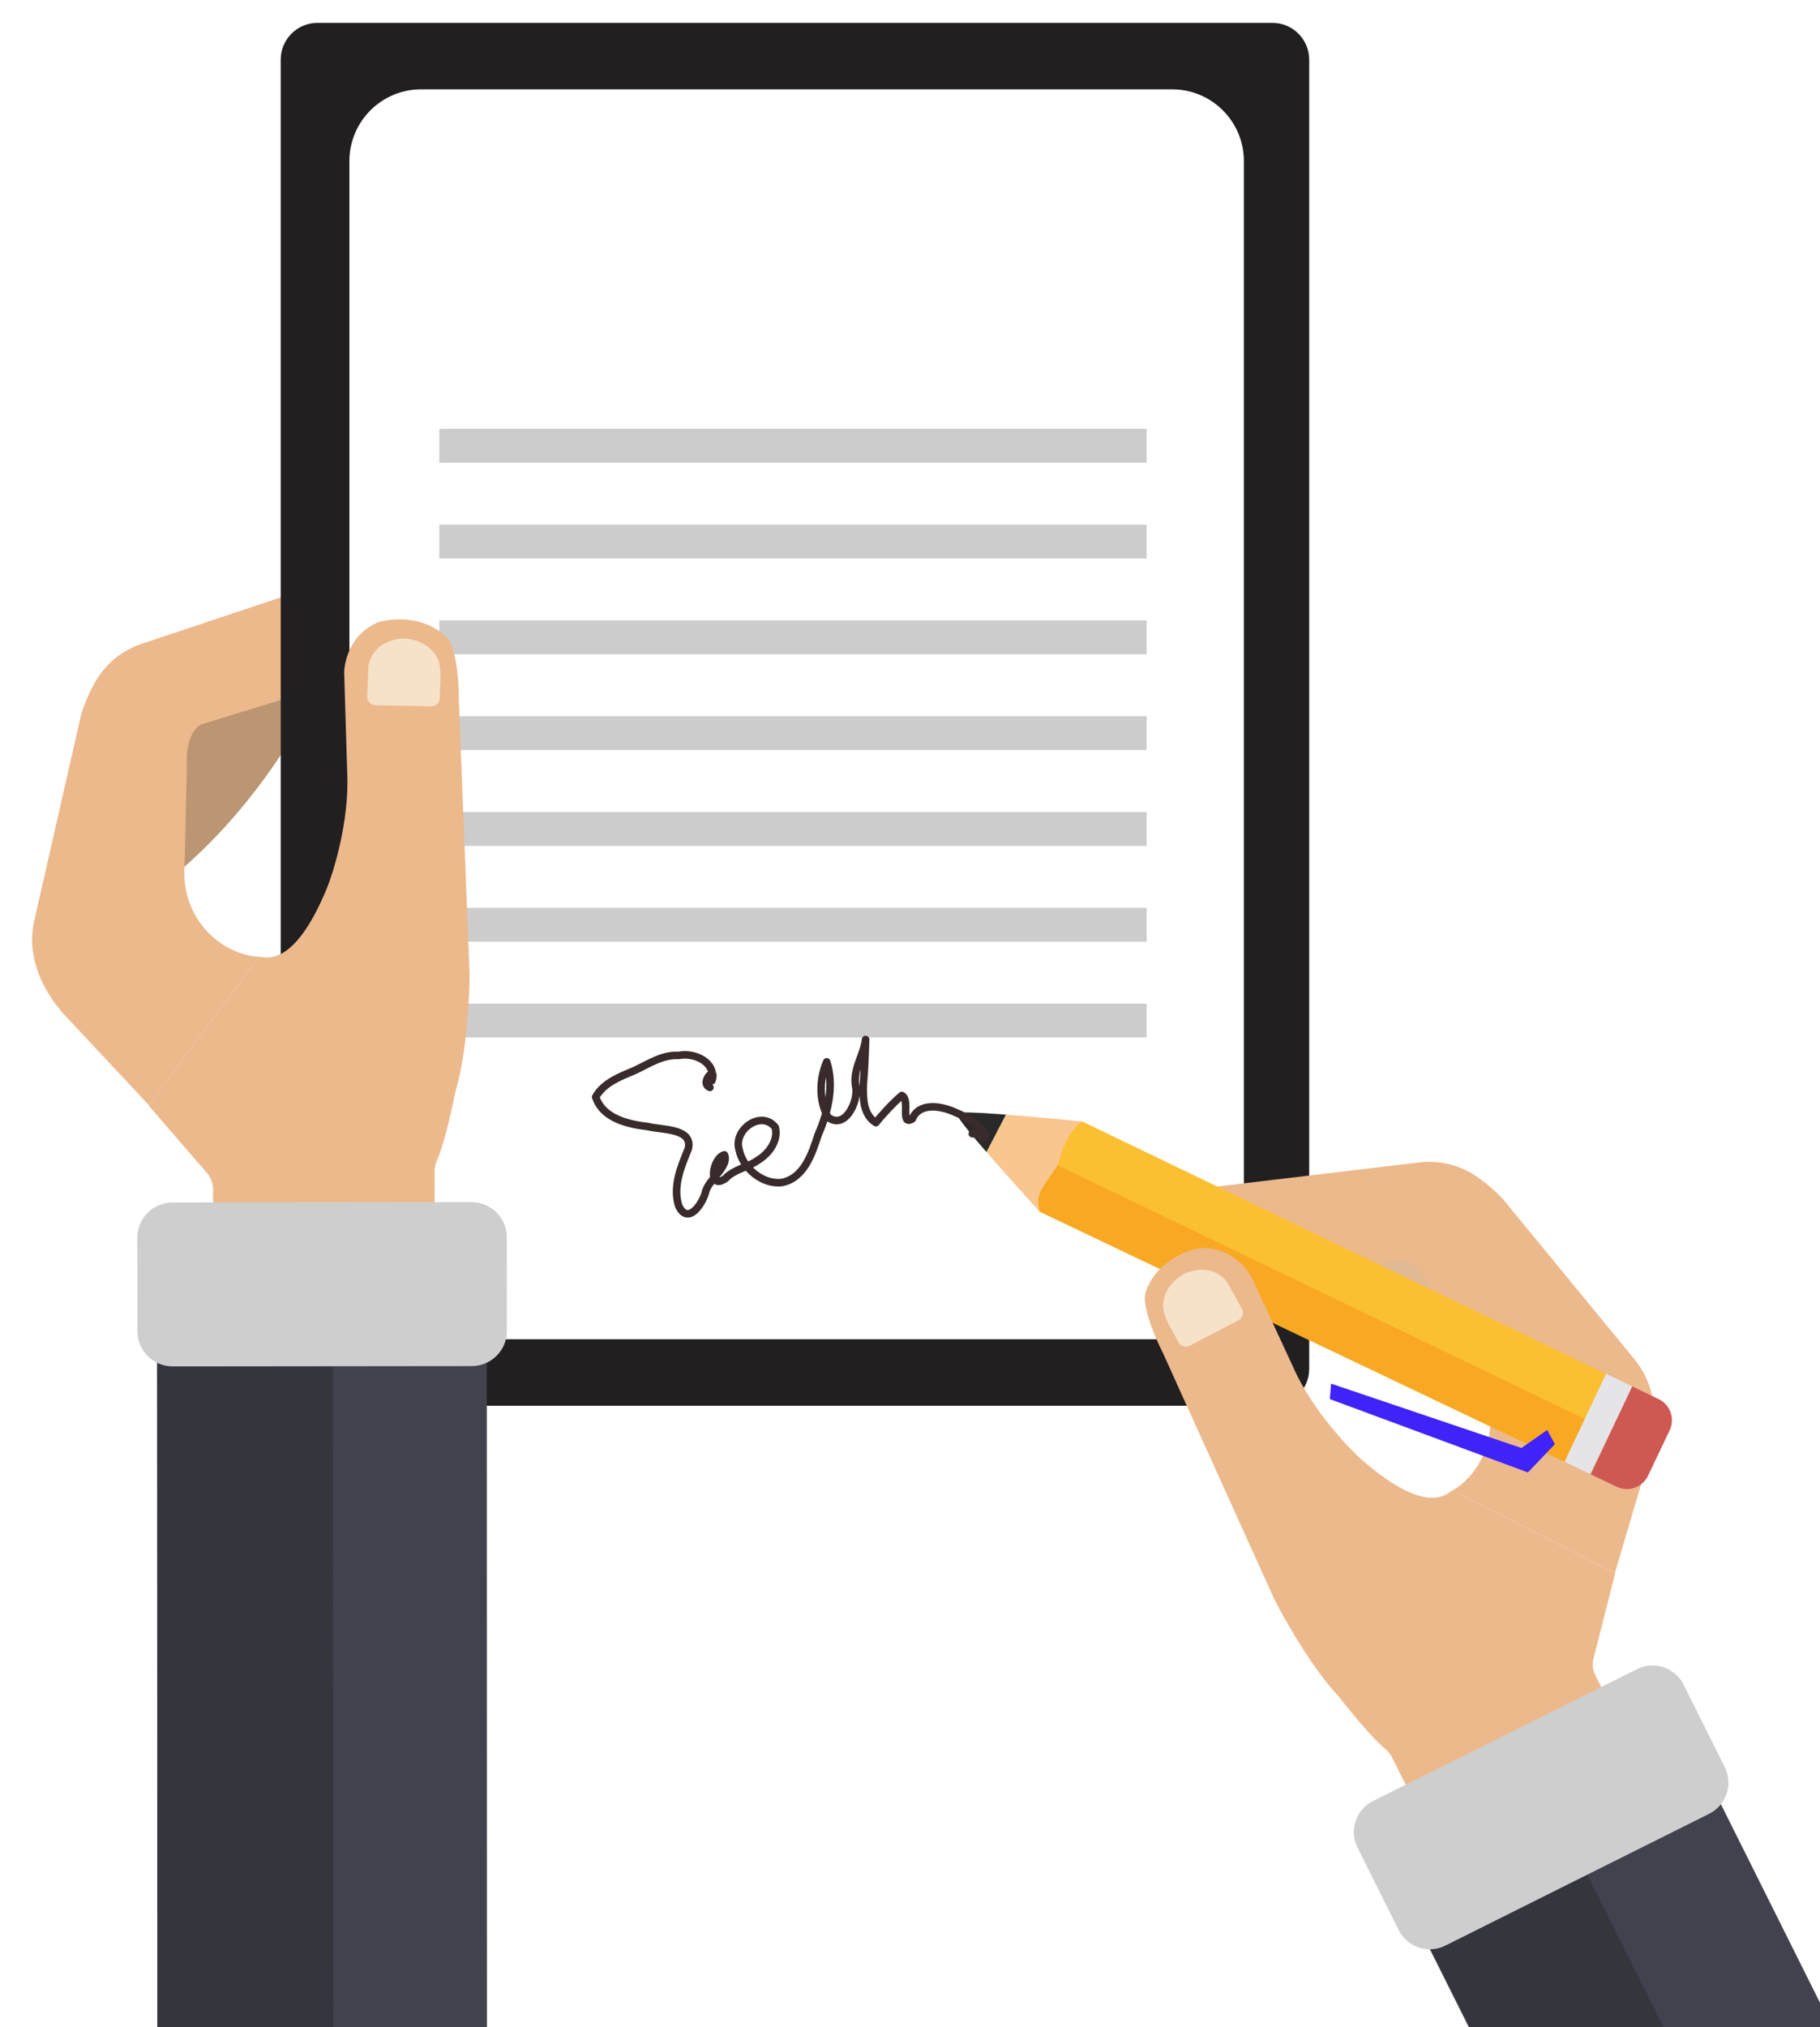 <?xml version="1.0" encoding="UTF-8"?>
<svg version="1.1" viewBox="0 0 5300 5900" xml:space="preserve" xmlns="http://www.w3.org/2000/svg"><style type="text/css">
	.st0{fill:#EE745C;}
	.st1{fill:#BC9673;}
	.st2{fill:#ECB98C;}
	.st3{fill:#221F21;}
	.st4{fill:#FFFFFF;}
	.st5{fill:#184F78;}
	.st6{fill:#9A9A9A;}
	.st7{fill:#41424D;}
	.st8{fill:#35363D;}
	.st9{fill:#F6E2C9;}
	.st10{fill:#CECECE;}
	.st11{fill:#F9C68F;}
	.st12{fill:#282928;}
	.st13{fill:#E0BA94;}
	.st14{fill:#FBBF32;}
	.st15{fill:#F9A823;}
	.st16{fill:#E5E5E9;}
	.st17{fill:#CE5852;}
</style><path d="m2506 2537.1h245.15v245.15h-245.15zm-70.042-210.12h35.021v35.02h-35.021v35.02h35.021v35.02h35.021v-70.04h35.021v-70.043h-35.021v-35.02h35.021v-35.021h35.021v35.021h35.021v70.043h-35.021v35.02h70.042v35.02h35.022v35.02h35.021v-35.02h34.999v70.043h-34.999v35.02h-70.043v-35.02h-35.021v35.02h-105.06v-35.02h-35.021v-35.023h-35.021v-35.02h-35.021v-35.02h35.021v-35.02h-70.042v70.04h-35.022v35.02h-105.06v35.023h70.042v35.02h35.02v-35.02h35.022v-35.023h35.021v70.043h70.042v140.08h-35.021v35.02h35.021v35.023h-35.021v35.02h35.021v35.02h-70.042v-70.04h35.021v-35.023h-35.021v-35.02h35.021v-35.02h-35.021v-35.02-35.023h35.021v35.023h-35.021-35.021v-35.023h-35.022v105.06h35.022v140.08h-35.022v-35.02h-35.02v-70.044h35.02v-35.02h-35.02v-140.08h-70.042v-35.02h-70.042v35.02h-35.021v-35.02h-35.021v35.02h-70.042v-105.06h70.042v-35.02h35.021v-35.02h140.08v35.02 35.02h-35.021v-35.02h35.021 35.021v35.02h35.02v-70.04h-35.02v-70.043h35.02v-70.042h-35.02v-35.021h35.02v-35.021h-35.02v-70.02h35.02v70.02h35.022v-34.998h35.021v-35.021h35.021v70.02h35.021v-34.998h35.021v-35.021h70.042v35.021h35.021v-35.021h35.021v35.021h-35.021v34.998h70.043v35.021h35.021v-35.021h34.999v70.042h-34.999v35.021h34.999v35.021h-34.999v35.02h-35.021v35.023h70.019v35.02h-70.019v-35.02h-35.022v-70.043h70.043v-35.021h-35.021v-70.042h-70.043v35.021h-70.042v-35.021h-35.021v70.042h-35.021v35.021h-105.06v35.02h70.042zm245.15-280.15h35.021v35.021h-35.021zm-175.11 420.23h35.021v-35.023h-35.021zm-385.23-105.06v35.02h-35.021v35.02h105.06v-35.02h-35.021v-35.02zm315.19-245.15h-70.042v35.021h35.021v35.021 35.021h-35.021v-35.021h35.021 35.021v35.021h35.021v-70.042h-35.021zm210.13 350.21h35.022v-35.023h-35.022zm-560.34-35.023h-35.021v35.023h35.021zm420.25-315.19h35.021v-35.021h-35.021zm35.021 35.021h35.021v-35.021h-35.021zm-455.27-35.021h105.06v105.06h-105.06zm490.29 490.29h105.06v105.06h-105.06zm-490.29 0h105.06v105.06h-105.06zm490.29-210.13h35.021v35.02h-35.021zm-560.34-350.19h245.15v245.15h-245.15zm35.021 35.021h175.1v175.1h-175.1zm-35.021 455.25h245.15v245.15h-245.15zm35.021 35.023h175.1v175.1h-175.1zm490.29 0h175.11v175.1h-175.11z" fill="none"/><g transform="translate(0,900)"><path class="st1" d="m928.86 1106.8c-10.497 7.982-152.32 344.23-483.32 590.59l10.607-583.92z" fill="#bc9673" stroke-width="1.093"/><path class="st2" d="m99.24 1781.9 136.9-601.74s13.122-45.926 40.896-94.914c28.977-50.956 75.341-89.775 130.56-109.68l595.16-198.51-45.574 317.59-369.38 113.28s-49.644 15.856-43.739 129.14l-7.108 299.94c-2.515 105.3 62.11 201.42 161.4 236.52 17.933 6.342 36.522 10.497 55.221 11.482l-319.62 432.14-240.68-257.3s-127.83-123.02-94.039-277.96z" fill="#ecb98c" stroke-width="1.093"/><path d="m924.6-833.49c-59.157 0-107.16 48.004-107.16 107.16v3810.8c0 59.157 48.004 107.16 107.16 107.16h2780.7c59.157 0 107.16-48.004 107.16-107.16v-3810.8c0-59.157-48.004-107.16-107.16-107.16zm301.69 193.55h2187.2c115.25 0 208.75 93.493 208.75 208.75v3220.5c0 115.25-93.493 208.75-208.75 208.75h-2187.2c-115.25 0-208.75-93.493-208.75-208.75v-3220.5c0-115.25 93.493-208.75 208.75-208.75z" fill="#221f21" stroke-width="1.093"/><path d="m1279.3 348.23v98.413h2059.7v-98.413zm0 278.84v98.413h2059.7v-98.413zm0 278.84v98.413h2059.7v-98.413zm0 278.84v98.413h2059.7v-98.413zm0 278.95v98.413h2059.7v-98.413zm0 278.84v98.413h2059.7v-98.413zm0 278.84v98.413h2059.7v-98.413z" fill="#ccc" stroke-width="1.093"/><polygon class="st7" transform="matrix(1.093 0 0 2.914 -467.4 -9265.3)" points="1725 5e3 847.2 5e3 846.4 4227.5 1254.1 4227.1 1315 4227 1723 4226.6 1724.6 4226.6" fill="#41424d"/><polygon class="st8" transform="matrix(1.093 0 0 2.914 -467.4 -9265.3)" points="846.1 4227.1 1315 4226.6 1315 4227 1315.8 5e3 846.9 5e3" fill="#35363d"/><path class="st2" d="m952.59 1683.8c15.527-37.725 65.718-191.58 58.501-334.71l-8.857-293.38s1.312-98.741 92.508-141.72c4.265-1.968 8.639-3.499 13.122-4.593 26.134-6.342 118.31-22.526 188.95 42.099 7.873 7.217 14.106 16.184 18.042 26.244 8.857 22.526 21.323 70.858 21.542 164.02l31.274 797.91s-1.203 201.31-41.334 337.67c-0.656 2.078-1.093 4.155-1.531 6.342-4.155 20.886-28.212 139.97-52.815 195.4-4.046 9.076-6.123 18.808-6.123 28.649l-0.328 120.39c0 2.078-1.64 3.718-3.718 3.718h-641.33v-70.639c0-16.949-6.123-33.351-17.168-46.254l-170.15-196.83 297.32-401.96c6.78-9.185 15.09-21.214 21.979-30.289 6.233-8.42 94.914 54.565 200.11-202.08z" fill="#ecb98c" stroke-width="1.093"/><path class="st9" d="m1255.9 1155.8-162.27-3.171c-13.887-0.219-24.822-11.81-24.275-25.697l3.499-88.681s6.998-70.201 96.008-79.605c0 0 74.903-5.139 107.16 61.016 0 0 10.935 27.446 5.358 83.214l-0.437 28.43c0 13.887-11.263 24.822-25.041 24.494z" fill="#f6e2c9" stroke-width="1.093"/><path class="st10" d="m502.63 3077.2 871.39-0.875c56.314-0.109 102.24-46.145 102.24-102.46l-0.328-272.5c-0.109-56.314-46.145-102.24-102.46-102.24l-871.39 0.875c-56.314 0.109-102.24 46.145-102.24 102.46l0.328 272.5c0.109 56.314 46.145 102.24 102.46 102.24z" fill="#cecece" stroke-width="1.093"/><path class="st11" d="m3152 2364.4s-355.49-36.632-363.47-21.87 238.93 284.09 238.93 284.09l103.66-98.851z" fill="#9ea4c9" stroke-width="1.093"/><path class="st12" d="m2929.2 2344.5s-140.18-11.81-143.14-3.718c-3.718 10.169 86.604 112.19 86.604 112.19z" fill="#282928" stroke-width="1.093"/><path class="st13" d="m3731.6 2829.4c12.794 2.406 286.38 236.41 687.03 307.49l-267.25-510.44z" fill="#e0ba94" stroke-width="1.093"/><path class="st2" d="m4761.4 3058.5-386.44-470.31s-31.93-34.773-77.965-65.609c-48.004-32.258-106.18-45.926-163.58-39.146l-758.22 90.321 326.08 257.41 375.83-63.312s50.847-7.873 95.57 94.586l138.76 261.45c48.66 91.743 34.226 205.14-37.944 279.93-13.012 13.559-27.556 25.369-43.63 34.445l472.82 240.02 98.741-333.29c-0.219 0.219 58.173-164.79-40.021-286.49z" fill="#ecb98c" stroke-width="1.093"/><polygon class="st7" transform="matrix(1.093 0 0 1.093 56.936 512.97)" points="3752.6 3884.7 4166.4 3678.1 4526.2 3498.5 5e3 4447.3 5e3 5e3 4308.6 5e3 3751.2 3885.5" fill="#41424d"/><polygon class="st8" transform="matrix(1.093 0 0 1.093 56.936 512.97)" points="3752.6 3884.7 4166.4 3678.1 4826.5 5e3 4309.5 5e3" fill="#35363d"/><path class="st14" d="m3151.7 2364.3 1531.6 737.88-123.34 254.67-1532.5-730.23c52.142-76.246 51.338-213.19 124.22-262.33z" fill="#3257fb" stroke-width="1.093"/><path class="st15" d="m3079.5 2491.6c-42.086 66.932-66.369 79.777-51.94 135.04l1532.6 730.12 60.032-124.11z" fill="#3f23f9" stroke-width="1.093"/><path class="st2" d="m3965.4 3348.8c-30.289-26.462-142.59-139.97-199.45-269.32l-121.7-262.65s-44.723-86.494-144.23-84.198c-4.593 0.109-9.185 0.656-13.668 1.75-25.916 5.905-114.27 32.367-148.06 120.61-3.827 9.841-5.249 20.558-4.265 31.055 2.187 23.728 12.466 71.842 53.471 154.18l324.76 717.54s89.994 177.03 185.56 279.6c1.422 1.531 2.843 3.171 4.155 4.921 12.903 16.621 86.604 111.1 132.86 148.93 7.545 6.233 13.668 13.887 18.042 22.526l53.471 106.07c0.875 1.75 3.062 2.515 4.921 1.64l565.55-283.1-31.164-62.328c-7.545-14.981-9.404-32.148-5.249-48.332l63.203-248.77-439.8-223.4c-10.06-5.139-22.635-12.028-32.804-16.949-9.076-4.483-59.376 90.212-265.61-89.775z" fill="#ecb98c" stroke-width="1.093"/><path class="st9" d="m3464.7 3017.1 141.72-74.357c12.138-6.342 16.621-21.432 10.06-33.351l-42.318-76.653s-37.178-58.829-119.85-27.774c0 0-68.233 28.54-67.577 101.15 0 0 2.406 28.977 32.039 75.778l12.903 24.931c6.233 11.919 20.995 16.512 33.023 10.279z" fill="#f6e2c9" stroke-width="1.093"/><path class="st10" d="m4977.6 4379.2-769.04 384.03c-49.644 24.822-110.55 4.483-135.37-45.161l-120.06-240.46c-24.822-49.644-4.483-110.55 45.161-135.37l769.04-384.03c49.644-24.822 110.55-4.483 135.37 45.161l120.06 240.46c24.822 49.644 4.483 110.55-45.161 135.37z" fill="#cecece" stroke-width="1.093"/><polygon class="st16" transform="matrix(1.093 0 0 1.093 56.936 512.97)" points="4297.1 2399.5 4226.9 2365.7 4116.4 2600 4184.4 2632.4" fill="#7e7ef9"/><path class="st17" d="m4632.4 3391.4 75.669 36.085c34.226 16.293 75.122 1.75 91.306-32.367l62.766-131.66c16.184-34.117 1.859-74.903-32.148-91.196l-76.762-36.96z" fill="#525ece" stroke-width="1.093"/><path d="m2067.4 2265.1c-32.533-12.621 21.239-68.443 5.703-19.681 12.706-54.247-51.518-82.588-96.392-73.344-47.358-2.67-86.521 24.005-127.19 43.174-42.429 17.988-90.647 35.336-114.88 77.59 20.915 63.46 94.794 79.534 153.27 86.492 39.74 9.815 131.76 4.512 116.19 65.336-21.388 51.776-45.283 108.92-27.763 164.95 27.392 59.561 72.094-8.817 79.19-43.72 11.851-35.219 67.746-71.435 54.076-104.46-34.97 8.343-49.589 105.38 3.053 68.772 24.885-27.345 65.122-31.5 94.626-53.315 31.908-19.15 60.042-57.099 50.321-95.618-40.318-51.916-123.45 7.186-105.12 65.52 11.238 54.164 68.471 101.96 124.72 95.069 64.692-13.092 87.491-84.113 105.39-139.14 28.713-65.593 47.337-141.6 24.828-211.92-21.505 50.682-22.805 111.53 3.319 160.8 49.038 38.252 87.5-42.424 81.962-84.701-12.054-51.581 23.547-97.574 28.001-141.12-1.368 43.716-2.714 87.689-6.784 131.43-0.971 38.772-0.311 87.836 36.865 110.52 17.93-23.204 53.023-60.64 75.422-79.055 25.508 12.631-6.085 89.399 30.402 68.167 21.225-50.461 87.203-37.18 126.38-18.704 32.79 12.67 84.759 45.396 87.194 72.446-13.517-1.253-24.795-11.866-38.745-10.654" fill="none" stroke="#392b2b" stroke-linecap="round" stroke-linejoin="round" stroke-width="22"/><path d="m4528 3303.4-78.651 82.396-576.77-213.48 3.745-44.943 554.3 187.26 74.905-52.434z" fill="#3f23f9" fill-rule="evenodd"/></g></svg>
